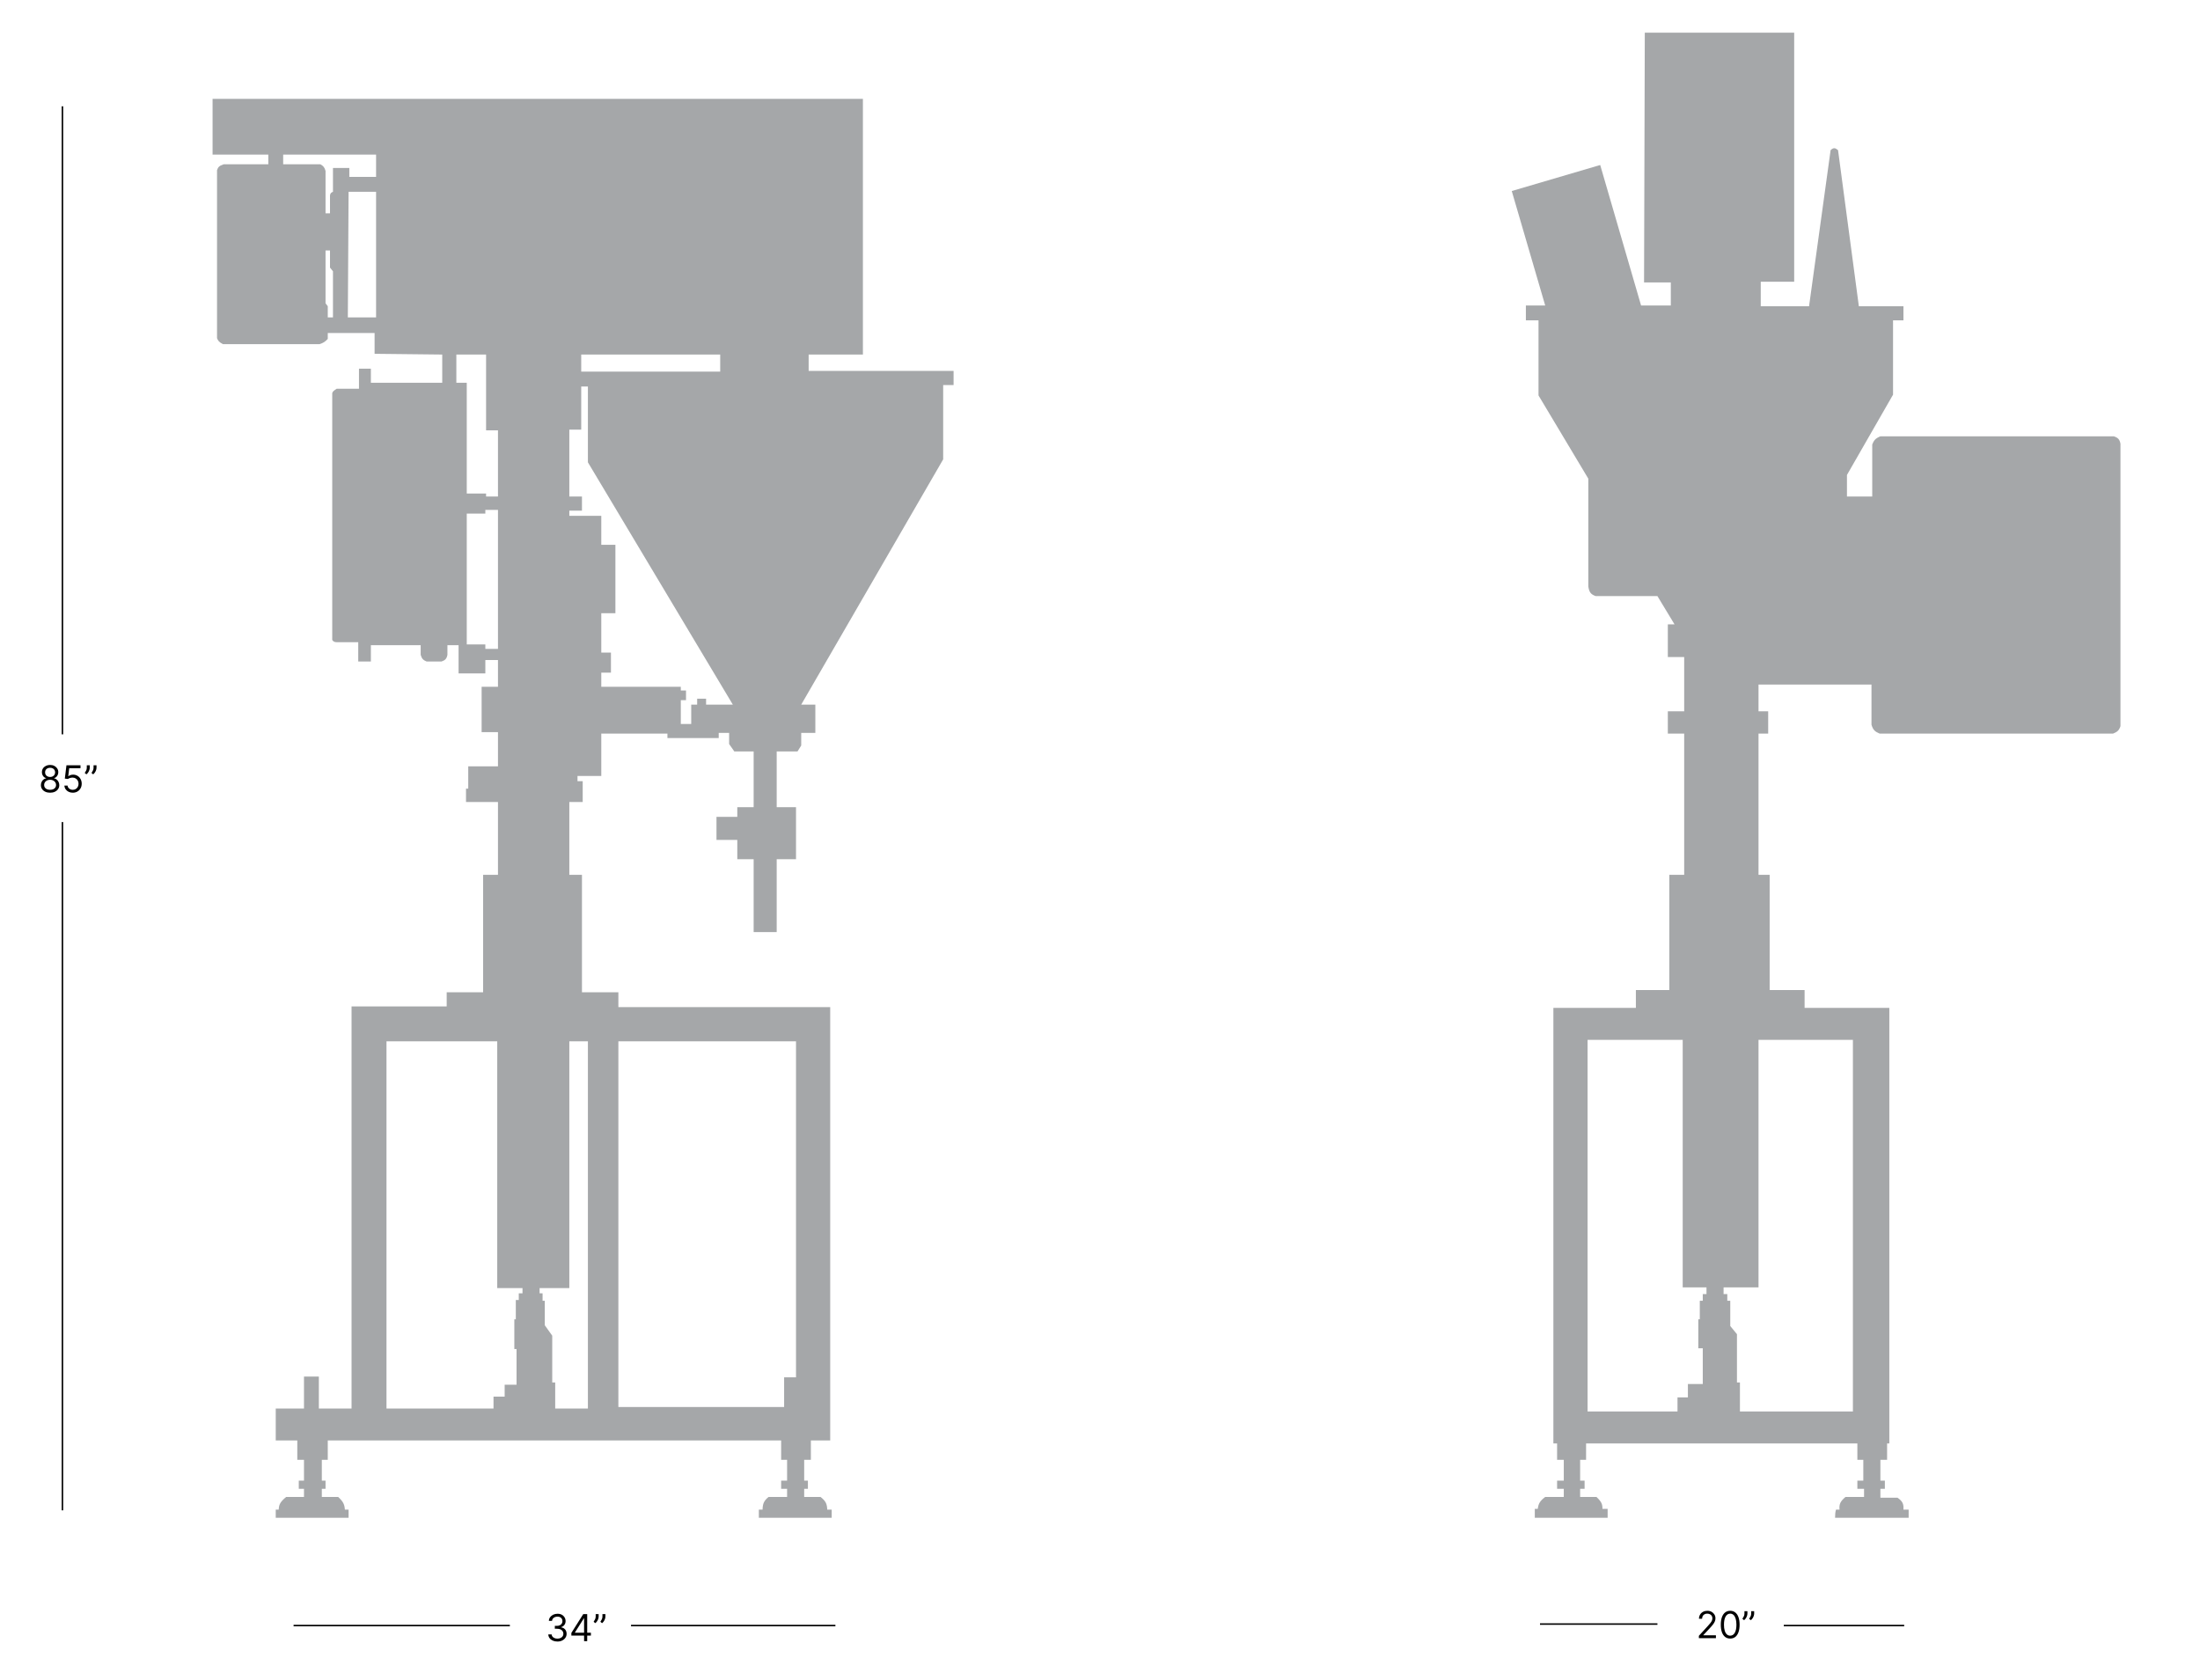 <svg width="1480" height="1130" viewBox="0 0 1480 1130" fill="none" xmlns="http://www.w3.org/2000/svg">
<path d="M42 494V71.5" stroke="black"/>
<path fill-rule="evenodd" clip-rule="evenodd" d="M1106.5 22H1207V189.5H1184.5V206H1217L1231.5 101C1233.46 99.195 1234.54 99.36 1236.5 101L1250.5 206H1280.5V215.5H1273.5V265.5L1242.5 319.5V334H1259.5V299C1260.6 296.303 1261.5 294.946 1265 293.5H1422C1424.88 294.469 1425.91 295.521 1426.5 298.5V488.5C1425.46 491.599 1424.14 492.402 1421.5 493.5H1264.5C1261.39 492.213 1260.04 491.048 1259 487.5V460.5H1183V478.5H1189.5V493.5H1183V588.5H1190.5V666H1214V678H1271V971H1269.5V982H1265V996H1268V1001.5H1265V1007.5H1276.5C1279.96 1009.9 1280.74 1011.71 1280.5 1015.5H1284V1021H1234.5C1234.5 1018.9 1234.63 1017.16 1235.13 1015.5H1237.5C1237.13 1011.78 1238.07 1009.94 1241.5 1007H1254V1001.5H1249.5V996H1253.5V982H1249.5V971H1068H1067V982H1063V996H1066V1001.5H1063V1007H1074C1077.53 1010.32 1078.05 1012.05 1078 1015H1081.5V1021H1032.5V1015H1034.5C1034.94 1011.28 1036.15 1009.56 1039.5 1007H1052V1001.5H1047.5V996H1052V982H1047.5V971H1045V678H1100.5V666H1123V588.5H1133V493.5H1122V478.5H1133V442H1122V420H1126.5L1115 401H1073.5C1070.08 399.808 1069.09 398.3 1068.5 394.5V322L1035 266V215.5H1026.5V205.5H1039.5L1017 128.5L1076.5 111L1104 205.5H1124V190H1106L1106.5 22ZM1246.5 699.5H1183V866H1159.5V870.5H1162V875H1164V892L1168.5 897.5V930H1170.5V949.5H1246.5V699.5ZM1132 866V699.5H1068V949.5H1128.5V940H1135.5V931H1145.5V907H1142.5V887.5H1143.5V875H1145.5V870.5H1148V869.5V866H1132Z" fill="#A5A7A9"/>
<path fill-rule="evenodd" clip-rule="evenodd" d="M143 66.5H580.5V238.5H544V249.5H641.5V259H634.5V309L539 474H548.5V493H539V501.5L536.5 505.5H522.5V543H535.5V578H522.5V627H507V578H496V565H482V549.5H496V543H507V505.5H494L490.5 500.5V493H483.5V496.5H449V493.5H404.5V522H388.5V525.5H392V539.5H383V588.5H391.5V667.5H416V677.5H558.5V969H545.5V982H541V996H543.5V1001.5H541V1007H552C555.525 1009.75 556.363 1011.67 556.5 1015.5H559.5V1021H510.5V1015.5H513C513.078 1011.11 514.179 1009.4 517 1007H529.5V1001.5H525.5V996H529.5V982H525.5V969H220.5V982H216.5V996H219V1001.5H216.5V1007H227.5C230.848 1010.07 231.782 1011.98 232 1015.5H234.5V1021H185.5V1015.5H187.5C187.653 1012.29 188.308 1010.45 192.5 1007H204.5V1001.5H201V996H204.5V982H200V969H185.5V947.5H204.5V926H214.5V947.5H236.5V677H300.5V667.5H325V588.5H335V539.5H313.5V530.5H315V515.5H335V492.5H324V462H335V444H326.5V453H308.5V434H301V440.5C300.452 443.282 299.43 444.129 297 445H287C284.495 443.997 283.733 442.92 283 440.5V434H249.5V445H241V432H226.5C224.97 431.947 224.311 431.639 223.5 430.5V264.5C223.726 263.51 224.335 262.892 226.5 261.5H241.5V248H249.5V257.5H297.5V238.5L252 238V224H220.5V228C218.615 230.003 217.365 230.729 215 231.5H186H150C147.424 230.212 146.735 229.289 146 227.5V114.5C146.663 112.571 147.282 111.569 150.5 110.5H180.5V104H143V81V66.5ZM190.5 110.5V104H253V119H235V113H224V129C222.698 129.552 222.182 130.055 222 131.5V143.5H219V115C218.365 112.627 217.586 111.655 215.5 110.5H190.5ZM253 129H234.5L234 213.5H253V129ZM219 204V168.5H222V180L224 182.5V213.5H220.5V206L219 204ZM327 238.5H307V257.5H314V332H327V334H335V289.5H327V238.5ZM326.5 345.5H314V433.5H314.5H326.5V436.5H335V343H326.5V345.5ZM391 250V238.5H484.5V250H391ZM395.5 260H391V289H383V334H391.5V343.5H383V347H404.5V366.5H414V412.5H404.5V439H411V452.5H404.5V462H458V464.5H461.5V471H458V487H465V474H469V470H475V474H493L395.5 311V260ZM535.5 700.5H416V946.5H527.5V926.5H535.5V700.5ZM395.5 946.5V700.5H383V866.5H363V870H365V875H366.5V891.5L371.5 898.5V930H373.5V947.5H395.5V946.5ZM334.5 866.5V700.5H260V947.5H332V939.5H339.5V931.5H347.5V907.5H346V887.5H347V874.5H349V870H351.5V866.5H334.5Z" fill="#A5A7A9"/>
<path d="M42 553V1016" stroke="black"/>
<path d="M33.706 533.249C32.487 533.249 31.41 533.033 30.474 532.6C29.545 532.163 28.82 531.562 28.299 530.798C27.779 530.029 27.521 529.153 27.527 528.17C27.521 527.401 27.672 526.691 27.98 526.04C28.288 525.383 28.708 524.835 29.24 524.397C29.779 523.953 30.38 523.672 31.043 523.554V523.447C30.173 523.223 29.48 522.734 28.965 521.983C28.45 521.225 28.196 520.364 28.202 519.399C28.196 518.476 28.43 517.65 28.903 516.922C29.377 516.194 30.028 515.62 30.856 515.2C31.691 514.78 32.641 514.57 33.706 514.57C34.76 514.57 35.7 514.78 36.529 515.2C37.358 515.62 38.009 516.194 38.482 516.922C38.962 517.65 39.204 518.476 39.21 519.399C39.204 520.364 38.941 521.225 38.42 521.983C37.905 522.734 37.222 523.223 36.369 523.447V523.554C37.026 523.672 37.618 523.953 38.145 524.397C38.672 524.835 39.092 525.383 39.406 526.04C39.719 526.691 39.879 527.401 39.885 528.17C39.879 529.153 39.613 530.029 39.086 530.798C38.565 531.562 37.84 532.163 36.911 532.6C35.988 533.033 34.919 533.249 33.706 533.249ZM33.706 531.295C34.529 531.295 35.239 531.162 35.837 530.896C36.434 530.63 36.896 530.254 37.222 529.768C37.547 529.283 37.713 528.715 37.719 528.064C37.713 527.377 37.535 526.771 37.186 526.244C36.837 525.717 36.36 525.303 35.757 525.001C35.159 524.699 34.475 524.548 33.706 524.548C32.931 524.548 32.238 524.699 31.629 525.001C31.025 525.303 30.548 525.717 30.199 526.244C29.856 526.771 29.687 527.377 29.693 528.064C29.687 528.715 29.844 529.283 30.164 529.768C30.489 530.254 30.954 530.63 31.558 530.896C32.161 531.162 32.877 531.295 33.706 531.295ZM33.706 522.666C34.357 522.666 34.934 522.536 35.437 522.276C35.946 522.015 36.346 521.651 36.636 521.184C36.926 520.716 37.074 520.169 37.08 519.541C37.074 518.926 36.929 518.39 36.645 517.934C36.36 517.473 35.967 517.118 35.464 516.869C34.961 516.614 34.375 516.487 33.706 516.487C33.025 516.487 32.431 516.614 31.922 516.869C31.413 517.118 31.019 517.473 30.741 517.934C30.463 518.39 30.326 518.926 30.332 519.541C30.326 520.169 30.466 520.716 30.75 521.184C31.04 521.651 31.439 522.015 31.948 522.276C32.457 522.536 33.043 522.666 33.706 522.666ZM48.969 533.249C47.928 533.249 46.989 533.041 46.155 532.627C45.32 532.213 44.652 531.645 44.148 530.923C43.645 530.201 43.37 529.378 43.323 528.455H45.454C45.536 529.277 45.909 529.958 46.572 530.496C47.241 531.029 48.04 531.295 48.969 531.295C49.715 531.295 50.378 531.121 50.958 530.772C51.544 530.422 52.002 529.943 52.334 529.333C52.671 528.718 52.84 528.022 52.84 527.247C52.84 526.454 52.665 525.747 52.316 525.125C51.973 524.498 51.499 524.004 50.896 523.643C50.292 523.282 49.602 523.098 48.827 523.092C48.271 523.086 47.7 523.172 47.114 523.35C46.528 523.521 46.045 523.743 45.667 524.016L43.607 523.767L44.708 514.818H54.154V516.771H46.554L45.915 522.134H46.022C46.395 521.838 46.862 521.592 47.424 521.397C47.987 521.201 48.573 521.104 49.182 521.104C50.295 521.104 51.286 521.37 52.156 521.903C53.032 522.429 53.719 523.152 54.216 524.069C54.719 524.986 54.971 526.034 54.971 527.212C54.971 528.372 54.71 529.407 54.189 530.319C53.674 531.224 52.964 531.941 52.059 532.467C51.153 532.988 50.123 533.249 48.969 533.249ZM60.379 514.818V516.416C60.379 516.902 60.291 517.419 60.113 517.97C59.941 518.514 59.687 519.044 59.35 519.559C59.018 520.068 58.616 520.512 58.142 520.891L57.006 519.967C57.379 519.435 57.701 518.881 57.974 518.307C58.252 517.727 58.391 517.109 58.391 516.452V514.818H60.379ZM64.925 514.818V516.416C64.925 516.902 64.836 517.419 64.659 517.97C64.487 518.514 64.232 519.044 63.895 519.559C63.564 520.068 63.161 520.512 62.688 520.891L61.551 519.967C61.924 519.435 62.247 518.881 62.519 518.307C62.797 517.727 62.936 517.109 62.936 516.452V514.818H64.925Z" fill="black"/>
<path d="M375.026 1104.25C373.854 1104.25 372.809 1104.05 371.892 1103.64C370.98 1103.24 370.255 1102.68 369.717 1101.97C369.184 1101.24 368.894 1100.41 368.847 1099.45H371.084C371.131 1100.04 371.332 1100.55 371.688 1100.97C372.043 1101.39 372.507 1101.72 373.081 1101.95C373.655 1102.18 374.292 1102.3 374.99 1102.3C375.771 1102.3 376.464 1102.16 377.067 1101.89C377.671 1101.61 378.145 1101.24 378.488 1100.75C378.831 1100.27 379.003 1099.7 379.003 1099.06C379.003 1098.4 378.837 1097.81 378.506 1097.3C378.174 1096.78 377.689 1096.38 377.05 1096.09C376.411 1095.8 375.629 1095.65 374.706 1095.65H373.25V1093.7H374.706C375.428 1093.7 376.061 1093.57 376.606 1093.31C377.156 1093.05 377.585 1092.68 377.893 1092.21C378.207 1091.74 378.364 1091.18 378.364 1090.54C378.364 1089.93 378.228 1089.39 377.955 1088.93C377.683 1088.48 377.298 1088.12 376.801 1087.87C376.31 1087.61 375.73 1087.49 375.061 1087.49C374.434 1087.49 373.842 1087.6 373.286 1087.83C372.735 1088.06 372.285 1088.39 371.936 1088.82C371.587 1089.25 371.397 1089.76 371.368 1090.36H369.237C369.273 1089.41 369.56 1088.58 370.098 1087.86C370.637 1087.14 371.341 1086.58 372.211 1086.17C373.087 1085.77 374.049 1085.57 375.097 1085.57C376.221 1085.57 377.186 1085.8 377.991 1086.25C378.796 1086.7 379.414 1087.3 379.846 1088.04C380.278 1088.78 380.494 1089.58 380.494 1090.43C380.494 1091.46 380.225 1092.33 379.686 1093.05C379.154 1093.78 378.429 1094.28 377.511 1094.55V1094.7C378.66 1094.89 379.556 1095.37 380.201 1096.16C380.846 1096.94 381.169 1097.91 381.169 1099.06C381.169 1100.05 380.9 1100.94 380.361 1101.73C379.828 1102.51 379.1 1103.12 378.177 1103.57C377.254 1104.02 376.203 1104.25 375.026 1104.25ZM384.374 1100.27V1098.46L392.364 1085.82H393.678V1088.62H392.79L386.753 1098.18V1098.32H397.513V1100.27H384.374ZM392.932 1104V1099.72V1098.88V1085.82H395.027V1104H392.932ZM402.722 1085.82V1087.42C402.722 1087.9 402.633 1088.42 402.456 1088.97C402.284 1089.51 402.03 1090.04 401.692 1090.56C401.361 1091.07 400.958 1091.51 400.485 1091.89L399.349 1090.97C399.722 1090.43 400.044 1089.88 400.316 1089.31C400.594 1088.73 400.734 1088.11 400.734 1087.45V1085.82H402.722ZM407.268 1085.82V1087.42C407.268 1087.9 407.179 1088.42 407.001 1088.97C406.83 1089.51 406.575 1090.04 406.238 1090.56C405.906 1091.07 405.504 1091.51 405.03 1091.89L403.894 1090.97C404.267 1090.43 404.59 1089.88 404.862 1089.31C405.14 1088.73 405.279 1088.11 405.279 1087.45V1085.82H407.268Z" fill="black"/>
<path d="M1142.88 1102V1100.4L1148.88 1093.83C1149.59 1093.06 1150.17 1092.39 1150.62 1091.83C1151.08 1091.25 1151.42 1090.71 1151.64 1090.21C1151.86 1089.7 1151.97 1089.17 1151.97 1088.61C1151.97 1087.97 1151.82 1087.42 1151.51 1086.95C1151.21 1086.48 1150.8 1086.12 1150.27 1085.87C1149.74 1085.61 1149.15 1085.49 1148.49 1085.49C1147.79 1085.49 1147.18 1085.63 1146.66 1085.92C1146.15 1086.21 1145.75 1086.61 1145.47 1087.12C1145.19 1087.64 1145.05 1088.24 1145.05 1088.93H1142.95C1142.95 1087.87 1143.2 1086.93 1143.69 1086.13C1144.18 1085.32 1144.85 1084.69 1145.7 1084.24C1146.55 1083.79 1147.5 1083.57 1148.56 1083.57C1149.63 1083.57 1150.57 1083.79 1151.4 1084.24C1152.22 1084.69 1152.86 1085.3 1153.33 1086.06C1153.8 1086.83 1154.03 1087.68 1154.03 1088.61C1154.03 1089.28 1153.91 1089.94 1153.67 1090.57C1153.43 1091.21 1153.02 1091.91 1152.43 1092.7C1151.84 1093.47 1151.03 1094.42 1149.98 1095.54L1145.9 1099.9V1100.05H1154.35V1102H1142.88ZM1163.95 1102.25C1162.61 1102.25 1161.47 1101.88 1160.53 1101.16C1159.59 1100.42 1158.87 1099.36 1158.37 1097.97C1157.88 1096.57 1157.63 1094.89 1157.63 1092.91C1157.63 1090.94 1157.88 1089.27 1158.37 1087.88C1158.88 1086.48 1159.6 1085.41 1160.54 1084.68C1161.49 1083.94 1162.62 1083.57 1163.95 1083.57C1165.27 1083.57 1166.41 1083.94 1167.35 1084.68C1168.3 1085.41 1169.02 1086.48 1169.52 1087.88C1170.02 1089.27 1170.27 1090.94 1170.27 1092.91C1170.27 1094.89 1170.02 1096.57 1169.52 1097.97C1169.03 1099.36 1168.31 1100.42 1167.37 1101.16C1166.43 1101.88 1165.29 1102.25 1163.95 1102.25ZM1163.95 1100.3C1165.27 1100.3 1166.3 1099.66 1167.04 1098.38C1167.77 1097.1 1168.14 1095.28 1168.14 1092.91C1168.14 1091.33 1167.97 1089.99 1167.63 1088.89C1167.3 1087.78 1166.82 1086.94 1166.2 1086.36C1165.57 1085.78 1164.83 1085.49 1163.95 1085.49C1162.64 1085.49 1161.61 1086.14 1160.87 1087.43C1160.13 1088.72 1159.76 1090.55 1159.76 1092.91C1159.76 1094.48 1159.92 1095.82 1160.26 1096.92C1160.59 1098.02 1161.06 1098.86 1161.69 1099.43C1162.31 1100.01 1163.07 1100.3 1163.95 1100.3ZM1175.53 1083.82V1085.42C1175.53 1085.9 1175.44 1086.42 1175.26 1086.97C1175.09 1087.51 1174.83 1088.04 1174.5 1088.56C1174.16 1089.07 1173.76 1089.51 1173.29 1089.89L1172.15 1088.97C1172.53 1088.43 1172.85 1087.88 1173.12 1087.31C1173.4 1086.73 1173.54 1086.11 1173.54 1085.45V1083.82H1175.53ZM1180.07 1083.82V1085.42C1180.07 1085.9 1179.98 1086.42 1179.81 1086.97C1179.63 1087.51 1179.38 1088.04 1179.04 1088.56C1178.71 1089.07 1178.31 1089.51 1177.83 1089.89L1176.7 1088.97C1177.07 1088.43 1177.39 1087.88 1177.67 1087.31C1177.94 1086.73 1178.08 1086.11 1178.08 1085.45V1083.82H1180.07Z" fill="black"/>
<path d="M1036 1092.5H1115" stroke="black"/>
<path d="M1200 1093.5H1281" stroke="black"/>
<path d="M197.5 1093.5H343M562 1093.5H426.5H424.5" stroke="black"/>
</svg>
